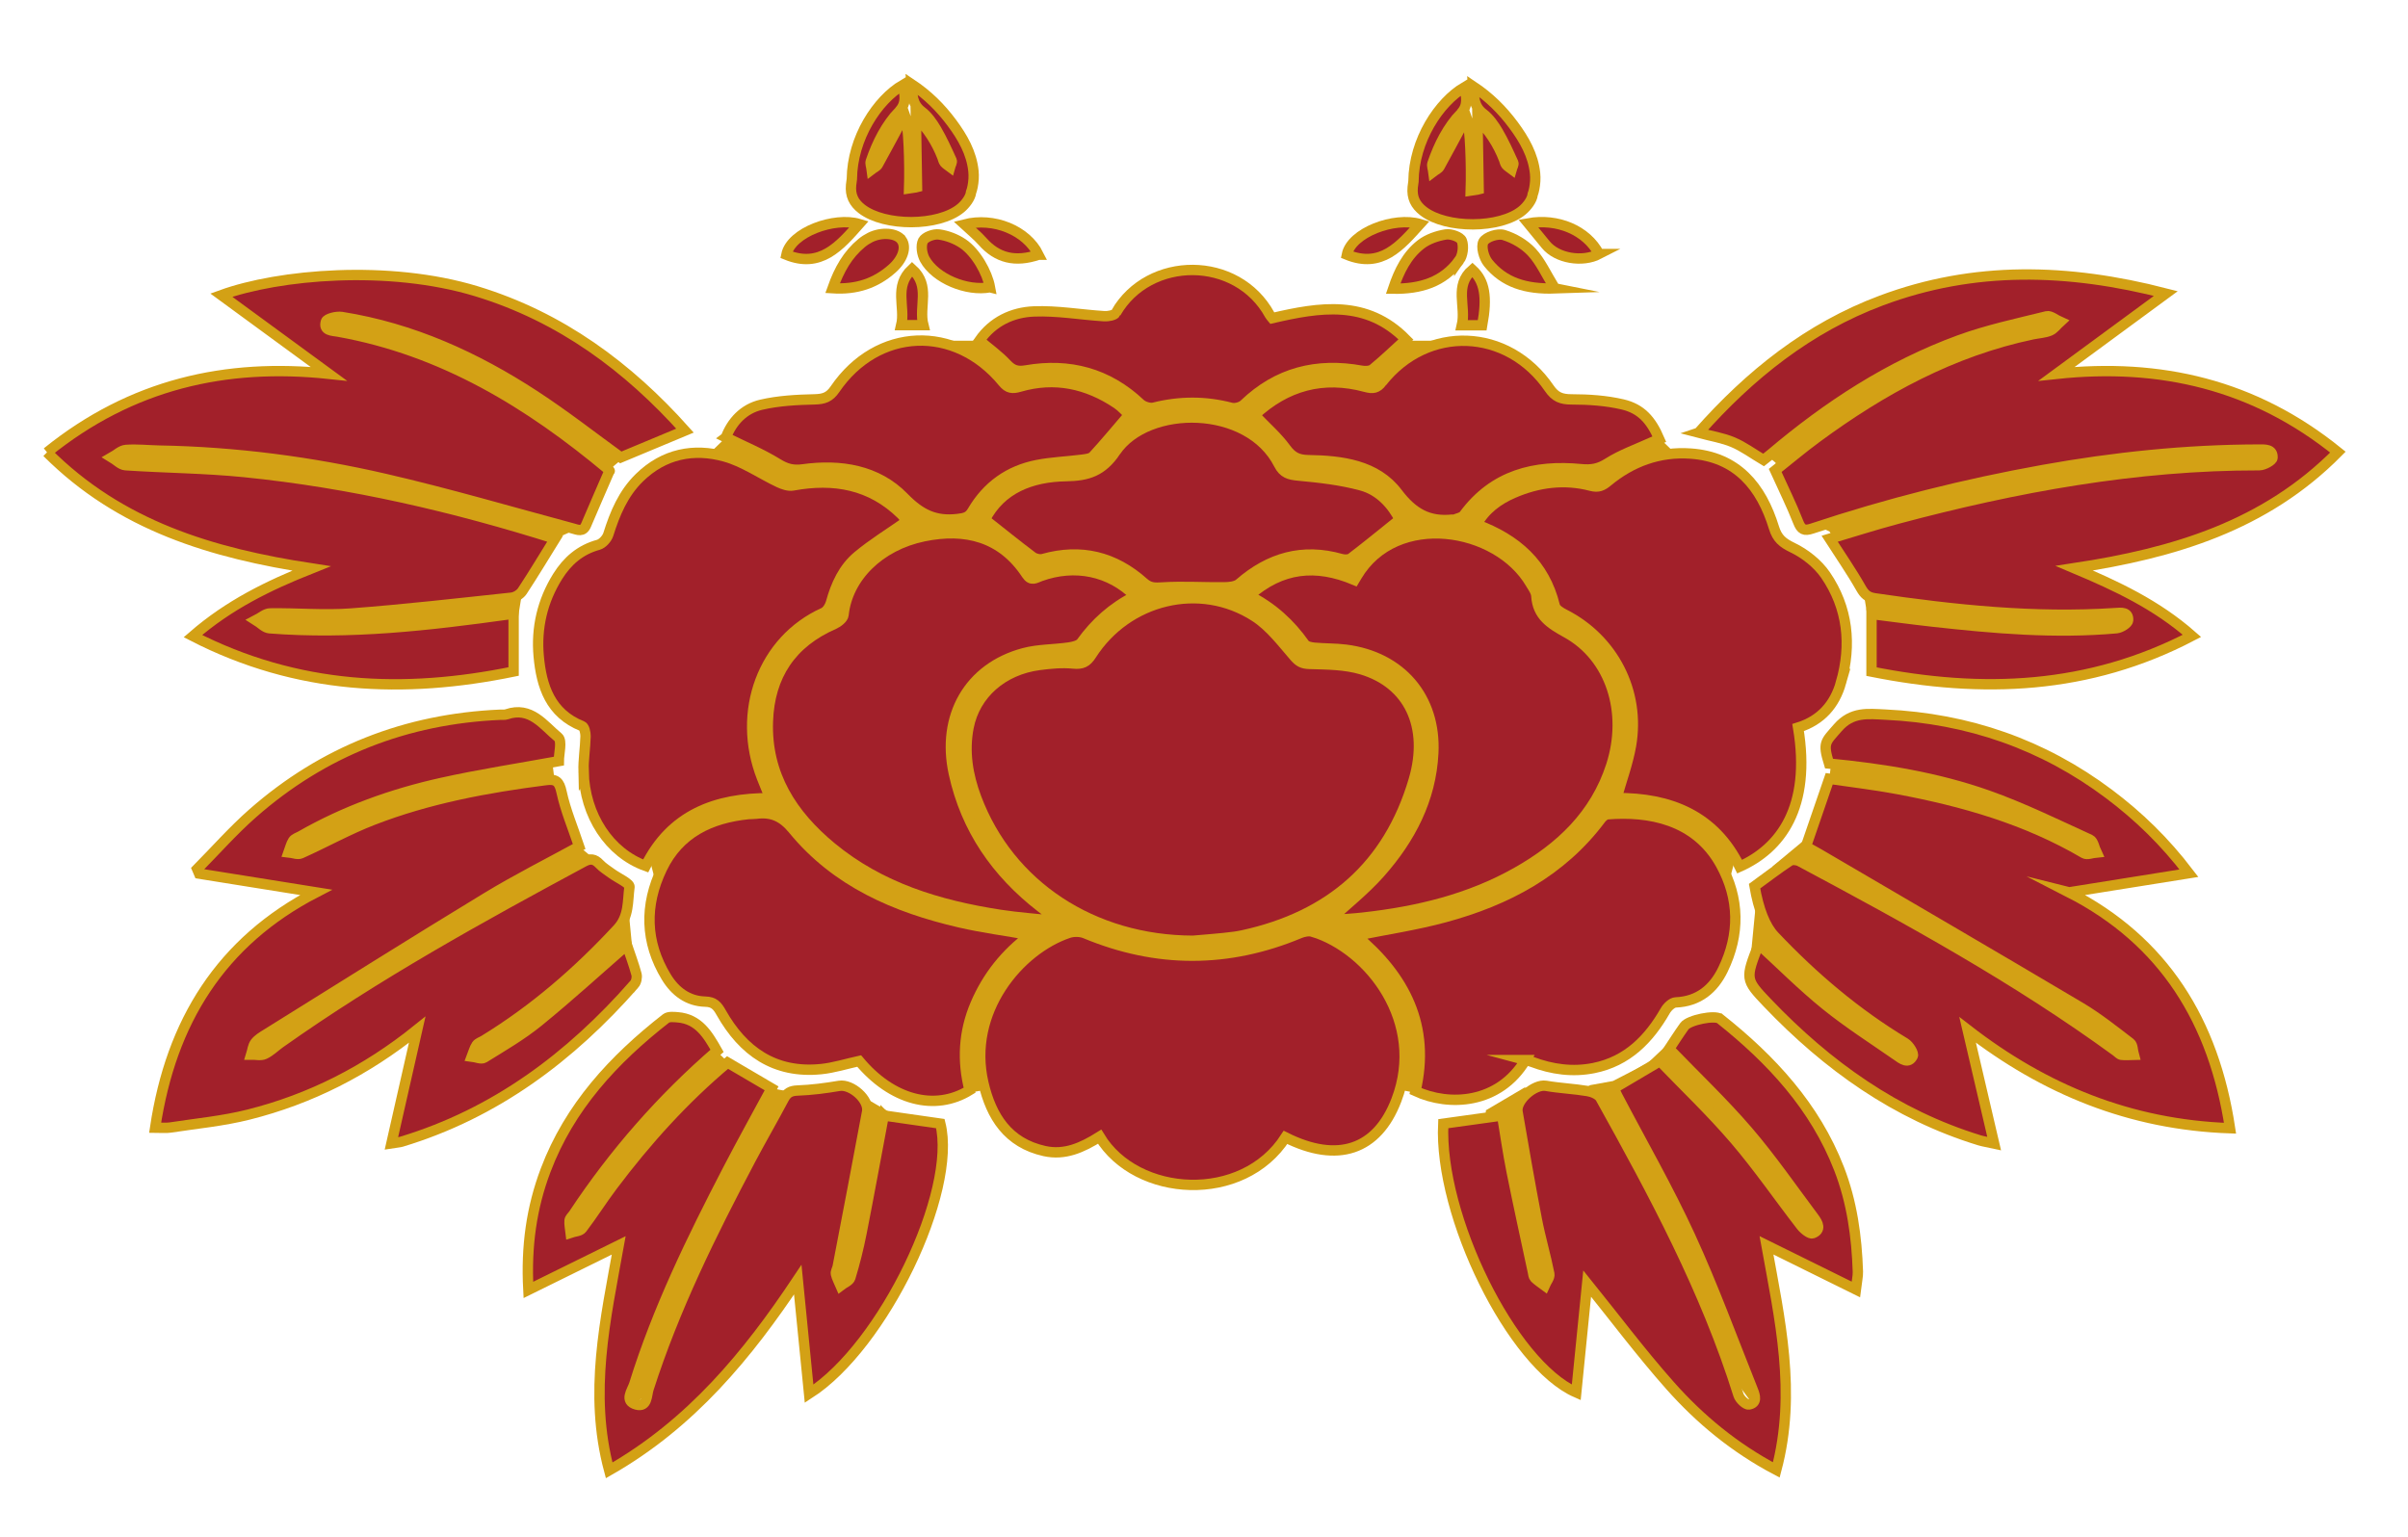 <?xml version="1.0" encoding="UTF-8"?>
<svg id="_레이어_2" data-name="레이어 2" xmlns="http://www.w3.org/2000/svg" viewBox="0 0 1394.89 890.59">
  <defs>
    <style>
      .cls-1 {
        fill: #d3a115;
        stroke-width: 0px;
      }

      .cls-2 {
        fill: #a2202a;
        stroke: #d3a115;
        stroke-miterlimit: 10;
        stroke-width: 6px;
      }
    </style>
  </defs>
  <path class="cls-1" d="M182.1,182.86l45.1,45.1s-168.53,25.79-173.1,34.35,149.71,53.13,149.71,53.13l-68.57,52.57,162.28,5.71,5.04-31.26,18.99-30.33,17.98-8.01,13.25-31.84,16.08-13.43-67.33-54.29-105.14-29.71-14.29,8Z"/>
  <polygon class="cls-1" points="175.24 471.17 157.71 498.29 181.33 502.13 191.24 545.05 143.24 577.52 132.57 633.9 245.33 572.95 253.71 613.03 253.71 633.9 367.22 559.51 363.74 523.46 354.26 506.02 335.5 490.43 323.05 467.05 319.96 441.66 324.51 432.06 201.14 445.29 175.24 471.17"/>
  <polyline class="cls-1" points="408.95 598.74 336.95 676 323.24 720.54 373.52 706.29 408.95 652 362.67 786.29 362.67 822.29 444.74 710.51 462.67 665.14 470.1 707.43 476.61 759.43 506.1 731.43 522.06 669.14 520.53 647.51 498.22 634.37 468.57 637.82 460.19 632.95 446.96 630.56 426.86 620.19 413.14 607.24 408.95 600"/>
  <path class="cls-1" d="M1199.19,178.62l-45.1,45.1s168.53,25.79,173.1,34.35-149.71,53.13-149.71,53.13l68.57,52.57-162.28,5.71-5.04-31.26-18.99-30.33-17.98-8.01-13.25-31.84-16.08-13.43,67.33-54.29,105.14-29.71,14.29,8Z"/>
  <polygon class="cls-1" points="1206.05 466.93 1223.57 494.04 1199.95 497.89 1190.05 540.81 1238.05 573.28 1248.72 629.66 1135.95 568.71 1127.57 608.79 1127.57 629.66 1014.06 555.27 1017.55 519.22 1027.02 501.78 1045.78 486.19 1058.24 462.81 1061.33 437.42 1056.78 427.81 1180.14 441.05 1206.05 466.93"/>
  <polyline class="cls-1" points="972.33 594.5 1044.33 671.76 1058.05 716.3 1007.76 702.04 972.33 647.76 1018.62 782.04 1018.62 818.04 936.55 706.27 918.62 660.9 911.19 703.19 904.68 755.19 875.19 727.19 859.22 664.9 860.75 643.27 883.07 630.12 912.72 633.58 921.1 628.71 934.32 626.31 954.43 615.95 968.14 603 972.33 595.76"/>
  <polygon class="cls-1" points="974.89 267.05 960.88 253.44 899.09 256 844.1 197.42 807.9 197.42 690.68 197.42 573.47 197.42 537.27 197.42 482.28 256 420.48 253.44 406.48 267.05 367.22 393.9 376.23 497.55 381.33 516.95 539.43 618.67 557.53 633.9 585.14 628.57 690.68 628.57 796.22 628.57 823.84 633.9 841.94 618.67 1000.03 516.95 1005.14 497.55 1014.14 393.9 974.89 267.05"/>
  <path class="cls-2" d="M27.25,262.07c42.4,42.56,95.46,58.43,153.15,67.26-25.05,9.97-47.77,21.1-68.66,39.22,60.48,31.02,122.28,33.56,185.78,20.51v-33.48c-1.06.13-2.01.24-2.96.37-45.94,6.39-91.95,11.7-138.44,8.05-2.72-.21-5.23-3.04-7.84-4.65,2.73-1.39,5.45-3.92,8.2-3.96,15.59-.23,31.27,1.23,46.76.08,31.1-2.32,62.11-5.89,93.13-9.19,2.21-.24,4.96-1.95,6.19-3.82,6.44-9.77,12.46-19.81,18.99-30.33-57.96-18.33-118.12-32.41-179.89-38.63-22.89-2.3-46-2.43-68.98-3.96-2.71-.18-5.26-2.95-7.88-4.52,2.71-1.52,5.34-4.13,8.15-4.34,6.38-.49,12.85.27,19.29.39,44.26.8,88,6.5,131.01,16.43,36.36,8.39,72.22,18.93,108.28,28.61,3.22.86,6.14,2.39,8-1.98,4.39-10.34,8.9-20.63,13.56-31.41.26.38.05-.12-.31-.42-46.18-38.69-96.44-69.38-156.9-80.16-3.39-.6-8.73-.43-7.07-5.85.52-1.71,6.15-3.11,9.12-2.64,40.82,6.47,77.64,23.21,111.92,45.6,17.56,11.47,34.13,24.48,49.74,35.77,12.63-5.27,24.91-10.4,37.2-15.53-32.8-36.7-71.81-65.84-120.82-80.75-50.92-15.49-114.59-9.77-147.78,2.26,21.09,15.44,41.58,30.45,62.24,45.57-59.63-6.3-114.25,6.02-163.17,45.52Z"/>
  <path class="cls-2" d="M983.91,250.71c7.28,1.93,13.93,2.96,19.95,5.5,6.07,2.56,11.52,6.62,17.7,10.29,1.09-.87,2.87-2.19,4.56-3.61,32.76-27.71,68.35-50.97,108.79-65.76,16.4-6,33.69-9.66,50.7-13.87,2.19-.54,5.15,2.05,7.76,3.2-1.94,1.76-3.61,4.18-5.89,5.12-3.14,1.29-6.75,1.42-10.14,2.13-46.5,9.77-87.08,31.96-124.9,59.81-8.66,6.37-16.89,13.33-24.12,19.06,4.91,10.85,9.52,20.13,13.28,29.74,1.78,4.54,3.44,5.48,8.11,3.92,43.73-14.56,88.33-25.76,133.69-33.92,41.27-7.42,82.86-11.74,124.84-11.85,3.66,0,8.46-.45,8.17,4.75-.09,1.64-4.97,4.32-7.66,4.32-71.39-.1-140.86,12.67-209.5,31-13.67,3.65-27.16,7.99-39.38,11.61,6.36,9.9,12.66,18.96,18.08,28.51,2.05,3.62,3.88,5.37,8.11,5.99,46.14,6.78,92.39,11.64,139.13,8.58,3.41-.22,7.92-.89,7.57,4.2-.12,1.72-4.22,4.32-6.68,4.54-35.72,3.22-71.26.09-106.74-3.85-11.93-1.32-23.83-2.95-35.22-4.38v33.39c64.14,12.8,125.82,10.52,185.62-20.73-20.6-18.1-43.71-28.9-68.17-39.2,57.59-8.75,110.48-24.46,152.72-67.25-48.45-39.22-103.03-51.74-162.96-45.36,20.97-15.41,41.4-30.44,63.28-46.52-56.86-14.66-111.17-16.04-164.79,4.04-42.16,15.78-76.15,42.95-105.9,76.6Z"/>
  <path class="cls-2" d="M1198.6,517c22.73-3.63,45.18-7.22,69.39-11.09-14.23-18.66-29.36-33.17-46.24-45.86-38.37-28.83-81.69-43.78-129.56-46.02-10.13-.47-19.41-1.84-27.61,7.61-7.23,8.34-8.82,8.56-5.09,20.75,31.25,3.02,62.36,7.98,92.08,18.49,20.2,7.15,39.56,16.68,59.1,25.59,1.97.9,2.55,4.87,3.77,7.42-2.41.22-5.44,1.5-7.13.51-33.58-19.72-70.33-30.21-108.22-37.27-13.52-2.52-27.2-4.11-39.48-5.93-4.83,14.06-9.11,26.5-13.52,39.31,2.18,1.21,5.02,2.7,7.78,4.32,50.41,29.53,100.9,58.93,151.14,88.74,10.19,6.05,19.56,13.53,28.99,20.76,1.52,1.16,1.4,4.46,2.05,6.78-2.39.04-4.81.31-7.16.02-1.08-.13-2.04-1.32-3.04-2.05-57.8-42.17-120.34-76.46-183.29-110.06-1.58-.84-4.46-1.13-5.78-.25-6.93,4.6-13.56,9.67-20.42,14.66q3.54,20.49,11.48,28.91c22.6,23.88,47.45,44.97,75.72,61.97,2.31,1.39,5.19,6.04,4.46,7.48-2.48,4.92-6.32,1.79-9.27-.27-13.82-9.62-28.08-18.71-41.14-29.27-13.6-11-26-23.47-38.84-35.21-7.76,20.08-8.02,20.33,5.16,34.13,34.59,36.18,74.27,64.65,122.72,79.5,2.18.67,4.46.99,8.5,1.87-5.36-22.98-10.34-44.3-15.37-65.85,44.52,34.48,94.06,54.94,152.01,56.98-9.39-61.9-38.25-108.52-93.22-136.67Z"/>
  <path class="cls-2" d="M367.42,570.28c1.17-1.34,1.75-4.09,1.27-5.83-1.65-6.06-3.88-11.97-5.56-16.94-16.86,14.69-33.64,30.04-51.25,44.37-9.75,7.93-20.78,14.32-31.5,20.97-1.6.99-4.67-.4-7.06-.69.88-2.24,1.44-4.71,2.76-6.65.88-1.3,2.86-1.86,4.34-2.77,28.96-17.73,54.31-39.69,77.35-64.58,6.75-7.29,5.75-16.06,6.87-24.27.29-2.11-6.75-5.18-10.38-7.86-2.39-1.76-5-3.34-7.01-5.47-2.83-2.99-5.3-3.34-9.05-1.32-60.19,32.42-120.02,65.43-175.93,105.02-3.03,2.15-5.73,4.94-9.03,6.46-2.16,1-5.12.24-7.72.27.72-2.3.93-5,2.31-6.8,1.59-2.09,4.1-3.57,6.41-5,42.44-26.42,84.74-53.06,127.45-79.03,17.89-10.88,36.67-20.31,53.81-29.72-3.66-10.96-7.93-21.01-10.19-31.5-1.31-6.12-3.18-7.73-9.02-6.99-34.22,4.36-68.04,10.64-100.29,23.15-14.25,5.53-27.71,13.06-41.69,19.33-1.9.85-4.71-.35-7.11-.6.83-2.26,1.32-4.74,2.61-6.69.86-1.3,2.85-1.87,4.36-2.73,25.57-14.62,53.03-24.47,81.63-30.82,22.15-4.92,44.64-8.35,67.9-12.61,0-4.19,2.09-11.77-.38-13.81-8.46-6.96-15.88-18.14-29.86-13.31-1.13.39-2.46.19-3.7.24-54.43,2.37-102.45,21.11-143.38,57.1-11.39,10.01-21.48,21.5-32.17,32.31.38.88.76,1.77,1.13,2.65,22.65,3.63,45.29,7.26,67.74,10.85-55.1,28.51-84,74.97-93.21,136.31,3.47,0,6.19.34,8.8-.06,15.14-2.33,30.53-3.76,45.33-7.49,35.67-8.97,67.96-25.3,97.67-49.19-5.12,22.55-9.91,43.71-14.93,65.83,3.51-.55,4.77-.6,5.94-.96,54.34-16.45,97.77-49.08,134.73-91.18Z"/>
  <path class="cls-2" d="M996.4,590.32c-3.03-2.41-18.1.65-20.68,4.23-3.29,4.57-6.29,9.34-8.82,13.13,15.54,16.11,31.4,31.15,45.57,47.65,13.69,15.94,25.67,33.35,38.29,50.2,2.29,3.06,4.45,7.04-.74,9.01-1.48.56-5.02-2.26-6.61-4.31-12.9-16.63-24.84-34.08-38.51-50.04-13.79-16.11-29.24-30.8-43.3-45.43-10.07,5.96-18.11,10.72-26.82,15.87.68,1.39,1.39,2.94,2.18,4.45,14.12,26.97,29.36,53.42,42.06,81.04,13.41,29.17,24.45,59.44,36.39,89.28,1.25,3.12,2.66,7.49-2.32,8.33-1.72.29-5.3-3.1-6.03-5.44-19.01-60.91-49.04-116.69-79.89-172.08-1.19-2.13-4.78-3.62-7.47-4.07-8.01-1.34-16.19-1.66-24.18-3.05-6.62-1.15-17.61,8.34-16.45,15.09,3.57,20.72,7.14,41.45,11.12,62.1,2.06,10.68,5.18,21.15,7.29,31.81.39,1.98-1.73,4.45-2.7,6.7-1.93-1.45-4.01-2.74-5.71-4.42-.77-.76-.86-2.29-1.11-3.49-4.14-19.35-8.41-38.68-12.3-58.08-2.22-11.06-3.79-22.26-5.51-32.51-11.94,1.66-23.03,3.2-34.11,4.74-2.63,53.13,39.67,139.34,77.04,155.71,2.17-21.72,4.32-43.19,6.32-63.1,15.58,19.31,31.01,39.92,48.04,59.13,17.27,19.47,37.27,36.05,61.52,48.86,11.91-44.81,1.94-87.69-5.69-130.14,16.93,8.36,33.81,16.7,51.76,25.57.6-4.98,1.28-7.65,1.19-10.29-.67-20.4-3.43-40.4-10.88-59.61-14.01-36.11-39.26-63.23-68.93-86.85Z"/>
  <path class="cls-2" d="M511.92,646.28c-4.22,22.41-8.39,45.28-12.87,68.09-1.72,8.73-3.9,17.4-6.48,25.91-.58,1.92-3.68,3.07-5.62,4.57-.95-2.24-2.2-4.41-2.72-6.74-.29-1.28.75-2.82,1.03-4.28,5.72-29.89,11.51-59.76,17.04-89.69,1.32-7.13-9.18-16.21-16.12-15.03-8,1.36-16.12,2.41-24.22,2.71-4.08.15-6.13,1.37-7.97,4.84-6.25,11.82-12.99,23.38-19.24,35.2-22.67,42.92-44.17,86.36-59.05,132.76-1.21,3.78-.64,10.86-7.02,9.15-7.34-1.97-2.45-8.05-1.28-11.81,13.52-43.41,33.35-84.11,54.24-124.32,8.3-15.98,17.05-31.72,25.33-47.08-8.7-5.1-16.95-9.94-25.52-14.97-25.05,20.95-46.91,45.17-66.62,71.39-6.1,8.11-11.53,16.73-17.68,24.8-1.19,1.56-4.33,1.65-6.57,2.41-.26-2.35-.85-4.74-.65-7.05.11-1.29,1.55-2.46,2.38-3.7,23.38-35.34,51.06-66.91,83.06-94.61-5.33-9.44-10.75-18.5-22.9-19.45-2.24-.18-5.19-.47-6.7.71-30.32,23.68-55.86,51.25-69.72,87.97-8.13,21.54-11.35,43.84-9.98,69.29,18.25-9,35.18-17.35,52.34-25.81-7.68,42.76-17.54,85.52-5.54,130.34,47.6-27.17,80.17-66.86,109.25-110.49,2.23,22.44,4.36,43.96,6.56,66.1,43.22-27.73,85.87-117.16,76.03-156.5-11.2-1.6-22.08-3.16-32.78-4.7Z"/>
  <path class="cls-2" d="M709.96,543.38c3.39-.35,6.78-.8,10.1-1.52,50.23-10.97,84.23-40.25,98.87-89.92,9.14-31.02-2.87-55.97-30.23-64.13-9.56-2.85-20.1-2.87-30.22-3.16-4.21-.12-6.1-1.3-8.76-4.37-7.11-8.2-13.96-17.36-22.87-23.1-31.76-20.49-73.9-10.2-94.65,22.23-2.77,4.33-5.39,5.52-10.5,5.01-6.46-.64-13.14-.01-19.63.84-21.23,2.79-37.25,16.81-41.01,36.15-2.72,13.99-.5,27.64,4.49,40.9,19.1,50.76,67.54,82.6,125.49,82.74,6.31-.55,12.62-1.02,18.92-1.67Z"/>
  <path class="cls-2" d="M760.52,539.83c-2.23-.69-5.27-.12-7.54.83-41.46,17.35-82.85,17.4-124.36.1-2.79-1.16-6.72-1.22-9.6-.25-28.51,9.58-59.02,45.46-49.37,86.93,4.51,19.4,14.19,34.74,35.37,39.45,11.84,2.63,21.93-2.04,31.97-8.32,21.41,35.37,82.87,38.96,107.67.4,30.17,15.14,53.12,7.44,64.25-21.66,17.27-45.17-15.47-87.26-48.39-97.48Z"/>
  <path class="cls-2" d="M338.05,446.99c.62,25.49,14.97,47.14,35.97,54.72,14.71-29.64,40.5-39.44,72.16-39.25-1.76-4.31-3.36-8.08-4.84-11.89-14.82-38.07.43-79.6,35.77-95.57,1.95-.88,3.66-3.68,4.27-5.91,2.83-10.36,7.26-20.01,15.48-26.86,8.68-7.23,18.42-13.19,28.26-20.1-.63-.91-1.5-2.72-2.86-4.04-17.79-17.47-39.21-21.19-62.92-16.83-2.55.47-5.71-.61-8.19-1.78-10.48-4.95-20.33-11.93-31.3-14.98-18.08-5.02-35.26-1.57-49.39,12.19-9.43,9.18-14.22,20.72-18.08,32.95-.77,2.43-3.43,5.37-5.78,6.01-10.57,2.89-18.01,9.43-23.62,18.43-8.83,14.15-12.42,29.78-10.92,46.19,1.59,17.39,6.76,33.1,25.17,40.45,1.27.51,2.01,3.87,1.96,5.89-.16,6.81-1.32,13.62-1.15,20.41Z"/>
  <path class="cls-2" d="M1066.44,395.48c6.23-21.99,4.05-43.29-8.91-62.25-4.56-6.67-11.85-12.42-19.16-15.95-5.76-2.78-8.84-5.31-10.74-11.48-7.36-23.92-21.43-41.16-48.37-43.02-18.02-1.24-34.08,4.65-47.96,16.15-2.99,2.48-5.34,3.66-9.63,2.54-15.38-4.04-30.51-2.11-45,4.18-8.81,3.83-16.43,9.32-21.3,18.23,22.93,8.51,39.34,22.73,45.28,47.15.48,1.98,3.39,3.78,5.57,4.88,28.25,14.32,44.07,44.78,38.58,76.06-1.79,10.17-5.44,20.01-8.36,30.42,30.89-.18,56.74,10.01,71.3,39.73,23.63-10.58,41.57-34.3,33.86-80.59,13.34-4.17,21.24-13.35,24.85-26.06Z"/>
  <path class="cls-2" d="M790.15,531.58c30.99-3.49,60.94-10.63,88.35-26.11,25.36-14.32,45.62-33.39,54.84-61.97,9.91-30.75-.22-62.66-25.71-76.8-9.42-5.23-16.96-9.82-17.67-21.48-.15-2.47-2.03-4.92-3.38-7.22-19.24-32.76-77.94-42.38-100.54-4.35-.5.84-.99,1.68-1.41,2.38-22.47-9.46-42.41-7.34-61.03,9.09,13.51,6.87,23.8,16.3,32.09,28.05.97,1.38,3.7,1.93,5.69,2.11,6.04.56,12.17.38,18.18,1.14,32.01,4.03,52.3,27.67,50.71,59.85-1.33,26.96-13.34,49.71-30.83,69.46-8.75,9.88-19.27,18.18-28.88,27.09.1.02.75.29,1.37.24,6.07-.45,12.16-.79,18.21-1.47Z"/>
  <path class="cls-2" d="M481.63,490.9c28.34,23.42,62.22,33.68,97.83,39.15,10.59,1.63,21.32,2.34,31.98,3.48-2.64-3.72-5.64-5.74-8.49-7.95-25.75-19.95-43.36-45.29-50.4-77.37-7.3-33.27,8.83-61.33,40.5-69.79,8.35-2.23,17.35-2.01,26-3.25,2.59-.37,6.05-1.13,7.37-2.96,8.12-11.3,18.13-20.3,31.14-26.84-14.56-14.61-34.93-18.72-54.8-11.57-2.85,1.02-5.36,3.09-8.06-1.01-14.37-21.87-35.46-27.05-59.55-22.08-25.75,5.31-44.28,23.84-46.52,45.54-.21,1.98-3.24,4.36-5.49,5.34-24.69,10.76-37.42,29.77-38.33,56.37-1.07,30.87,14.05,54.12,36.83,72.95Z"/>
  <path class="cls-2" d="M596.93,541.75c-14.6-2.57-27.92-4.31-40.94-7.32-37.29-8.62-71.55-23.38-96.48-53.8-6.29-7.68-12.59-10.37-21.63-9.18-1.45.19-2.93.06-4.39.21-21.92,2.28-40.13,10.87-50.08,31.63-10.14,21.18-9.81,42.43,2.59,62.82,5.07,8.34,12.52,13.96,22.54,14.21,5.07.13,6.96,2.36,9.2,6.33,12.66,22.44,31.04,35.47,57.88,32.77,7.41-.75,14.67-3.08,22.07-4.7,18.89,22.66,43.83,29.35,63.97,16.93-4.37-17-3.51-33.74,3.47-50.01,6.84-15.94,17.26-29.15,31.79-39.9Z"/>
  <path class="cls-2" d="M883.68,614.18c1.44.39,2.62.6,3.72,1.02,11.65,4.42,23.68,6.06,35.89,3.59,19.37-3.92,31.89-16.69,41.37-33.22,1.22-2.13,3.92-4.72,6.03-4.8,13.32-.55,21.96-7.89,27.36-19,9.91-20.4,9.68-41.24-1.31-61.04-14.57-26.24-41.85-30.83-65.51-28.97-1.37.11-2.98,1.46-3.89,2.68-22.82,30.58-54.56,47.26-90.35,56.97-16.76,4.55-34.06,7.11-51.52,10.66,28.37,23.51,43.29,52.49,34.48,90.08,19.42,8.99,48.29,7.68,63.74-17.97Z"/>
  <path class="cls-2" d="M646.28,261.5c-7.84,11.55-16.07,14.16-28.75,14.37-20.08.33-37.75,7.14-47,25.19,9.73,7.68,18.5,14.77,27.51,21.55,1.54,1.16,4.33,1.78,6.15,1.27,22.05-6.2,41.47-1.34,58.35,13.76,3.54,3.16,6.63,2.98,11.05,2.7,11.79-.73,23.66.08,35.49-.06,3.02-.03,6.84-.37,8.9-2.16,17.28-15.03,36.59-20.61,58.98-14.24,1.78.51,4.47.5,5.79-.51,9.32-7.12,18.39-14.57,28.09-22.35-4.32-8.54-11.55-16.84-22.2-19.74-11.82-3.22-24.23-4.62-36.48-5.75-5.35-.49-8.7-1.37-11.33-6.53-17.65-34.77-76.07-34.75-94.56-7.5Z"/>
  <path class="cls-2" d="M800.58,221.27c-2.98,3.78-5.27,4.05-9.69,2.86-24.56-6.64-45.96-.63-64.16,16.33,6.65,6.98,13.15,12.61,18.1,19.38,3.57,4.88,6.96,6.66,13,6.76,19.37.31,39.39,2.76,51.69,19.01,8.89,11.76,18.09,16.96,32.01,15.43.23-.03.53.22.7.14,1.99-.88,4.69-1.26,5.82-2.79,17.07-23.19,40.91-29.18,67.88-26.56,5.86.57,10.21-.16,15.38-3.45,7.89-5.03,16.98-8.19,25.57-12.13,1.42-.65,2.89-1.2,4.34-1.81-4.77-11.08-10.53-17.62-21.29-20.14-9.56-2.24-19.67-2.9-29.53-2.91-5.99,0-9.46-1.32-12.97-6.45-24.01-35.17-70.67-36.89-96.86-3.67Z"/>
  <path class="cls-2" d="M420.48,253.44c10.7,5.29,20.82,9.5,30.03,15.18,4.9,3.03,8.92,4.1,14.61,3.31,21.71-3.01,42.99.38,58.4,16.2,9.57,9.83,18.15,14.13,31.27,12.57,4.1-.49,6.43-.98,8.5-4.53,8.47-14.45,21.07-23.54,37.47-26.74,8.56-1.67,17.37-1.98,26.05-3.09,2.23-.29,5.11-.58,6.44-2.03,6.99-7.6,13.57-15.57,20.82-24.02-1.77-1.64-4.13-4.46-7.06-6.43-17.26-11.6-36.02-15.7-56.27-9.82-4.32,1.25-6.75,1.05-9.8-2.66-27.63-33.64-72.77-31.78-97.25,4.09-3.21,4.71-6.42,5.77-11.81,5.9-10.36.24-20.93.79-30.96,3.12-10.35,2.41-17.07,10.07-20.43,18.94Z"/>
  <path class="cls-2" d="M646.44,181.21c-.88,1.52-4.58,2.13-6.9,1.98-13.54-.85-27.1-3.28-40.56-2.76-12.52.49-23.9,5.81-31.62,16.85,5.63,4.79,11.21,8.79,15.8,13.7,3.41,3.65,6.32,4.47,11.28,3.61,25.05-4.32,47.27,1.59,66.07,19.32,1.81,1.71,5.56,2.86,7.9,2.28,15.02-3.77,29.85-3.8,44.84.12,2.2.58,5.78-.38,7.43-1.97,19.28-18.57,42.09-24.26,68.02-19.55,2.12.38,5.12.28,6.6-.94,6.34-5.21,12.27-10.92,19.13-17.16-22.82-23.27-50-18.72-77.41-12.38-.56-.69-1.11-1.2-1.45-1.82-18.96-34.67-70.03-34.44-89.14-1.28Z"/>
  <path class="cls-2" d="M522.28,139.08c-2.85-4.09-11.57-4.84-18.23-1.48-1.72.87-3.39,1.93-4.87,3.16-8.1,6.66-13.04,15.36-16.9,26.24,13.93.91,25.06-2.93,34.55-11.37,6.29-5.6,8.36-12.39,5.46-16.55Z"/>
  <path class="cls-2" d="M573.47,166.43c-1.58-8.59-8.16-20.18-15.7-25.28-4.03-2.73-9.07-4.66-13.88-5.31-2.99-.41-8.02,1.41-9.21,3.73-1.39,2.72-.64,7.63.99,10.6,6.17,11.27,24.51,18.81,37.79,16.26Z"/>
  <path class="cls-2" d="M845.33,150.81c2.05-2.83,2.69-8.15,1.46-11.35-.84-2.19-6.29-4.11-9.27-3.63-5.05.82-10.5,2.7-14.48,5.8-8.02,6.25-12.53,15.22-16.03,25.63,15.82.23,29.14-3.77,38.32-16.46Z"/>
  <path class="cls-2" d="M900.72,167.09c-5.06-8.19-8.27-15.49-13.38-21.02-4.2-4.54-10.32-8.11-16.25-9.92-3.42-1.05-10.19,1.1-11.75,3.88-1.57,2.81.18,9.18,2.65,12.25,9.18,11.42,21.88,15.39,38.74,14.81Z"/>
  <path class="cls-2" d="M780.2,147.56c20,8.16,30.99-5.2,42.32-17.73-14.82-4.42-39.81,4.94-42.32,17.73Z"/>
  <path class="cls-2" d="M926.3,147.17c-7.27-13.83-24.17-20.81-41.01-17.77,3.15,3.85,6.66,8.17,10.21,12.45,6.5,7.85,21.07,10.35,30.8,5.32Z"/>
  <path class="cls-2" d="M455.52,147.61c19.67,8.02,30.8-4.99,42.17-17.82-14.2-4.27-39.52,4.65-42.17,17.82Z"/>
  <path class="cls-2" d="M601.6,147.57c-7.07-14.2-25.99-21.85-42.94-17.53,3.61,3.35,7.38,6.35,10.53,9.9,8.47,9.54,18.82,12.22,32.4,7.63Z"/>
  <path class="cls-2" d="M534.88,188.39c-2.82-10.91,4.38-22.72-6.54-32.5-10.8,10.03-3.76,21.93-6.28,32.5h12.82Z"/>
  <path class="cls-2" d="M858.61,188.45c3.02-16.54,1.46-25.64-5.71-32.18-10.69,9.21-3.53,21.14-6.09,32.18h11.8Z"/>
  <path class="cls-2" d="M846.27,65.7c4.49-4.76,3.07-9.68,2.16-15.27-14.83,8.72-29.42,30.74-29.65,54.68-.18,1.12-.33,2.24-.44,3.37-.57,6.09,1.59,10.3,6.15,13.84,13.23,10.26,44.5,10.32,57.39-.43,2.66-2.22,5.63-6.06,5.96-9.22.34-.85.63-1.93.91-3.35.56-2.85.78-5.93.47-8.89-1.09-10.56-6.24-19.53-12.51-27.99-6.48-8.74-14.02-16.21-23.38-22.44.47,6.22.27,11.64,5.91,15.92,3.4,2.58,6.18,6.53,8.42,10.34,3.39,5.78,6.17,11.94,8.94,18.04.42.92-.57,2.45-.92,3.7-1.08-.82-2.33-1.49-3.19-2.52-.67-.8-.86-2.04-1.27-3.09-3.47-8.97-8.59-16.8-15.36-23.53.23,13.63.45,27.11.68,40.79-.32.08-.63.16-.95.23-1.18.25-2.4.45-3.64.61.5-14.92-.34-36.79-2.13-41.68-.99,1.2-2.06,2.15-2.72,3.37-4.43,8.11-8.7,16.33-13.21,24.38-.72,1.29-2.39,1.94-3.61,2.88-.2-1.58-.95-3.4-.51-4.69,3.7-10.89,8.87-20.99,16.5-29.08Z"/>
  <path class="cls-2" d="M520.94,64.41c4.49-4.76,3.07-9.68,2.16-15.27-14.83,8.72-29.42,30.74-29.65,54.68-.18,1.12-.33,2.24-.44,3.37-.57,6.09,1.59,10.3,6.15,13.84,13.23,10.26,44.5,10.32,57.39-.43,2.66-2.22,5.63-6.06,5.96-9.22.34-.85.63-1.93.91-3.35.56-2.85.78-5.93.47-8.89-1.09-10.56-6.24-19.53-12.51-27.99-6.48-8.74-14.02-16.21-23.38-22.44.47,6.22.27,11.64,5.91,15.92,3.4,2.58,6.18,6.53,8.42,10.34,3.39,5.78,6.17,11.94,8.94,18.04.42.92-.58,2.45-.92,3.7-1.08-.82-2.33-1.49-3.19-2.52-.67-.8-.86-2.04-1.27-3.09-3.47-8.97-8.59-16.8-15.36-23.53.23,13.63.45,27.11.68,40.79-.32.08-.63.16-.95.23-1.18.25-2.41.45-3.64.61.5-14.92-.34-36.79-2.13-41.68-.99,1.2-2.06,2.15-2.72,3.37-4.43,8.11-8.7,16.33-13.22,24.38-.72,1.29-2.38,1.94-3.61,2.88-.2-1.58-.95-3.4-.51-4.69,3.7-10.89,8.87-20.99,16.5-29.08Z"/>
</svg>
